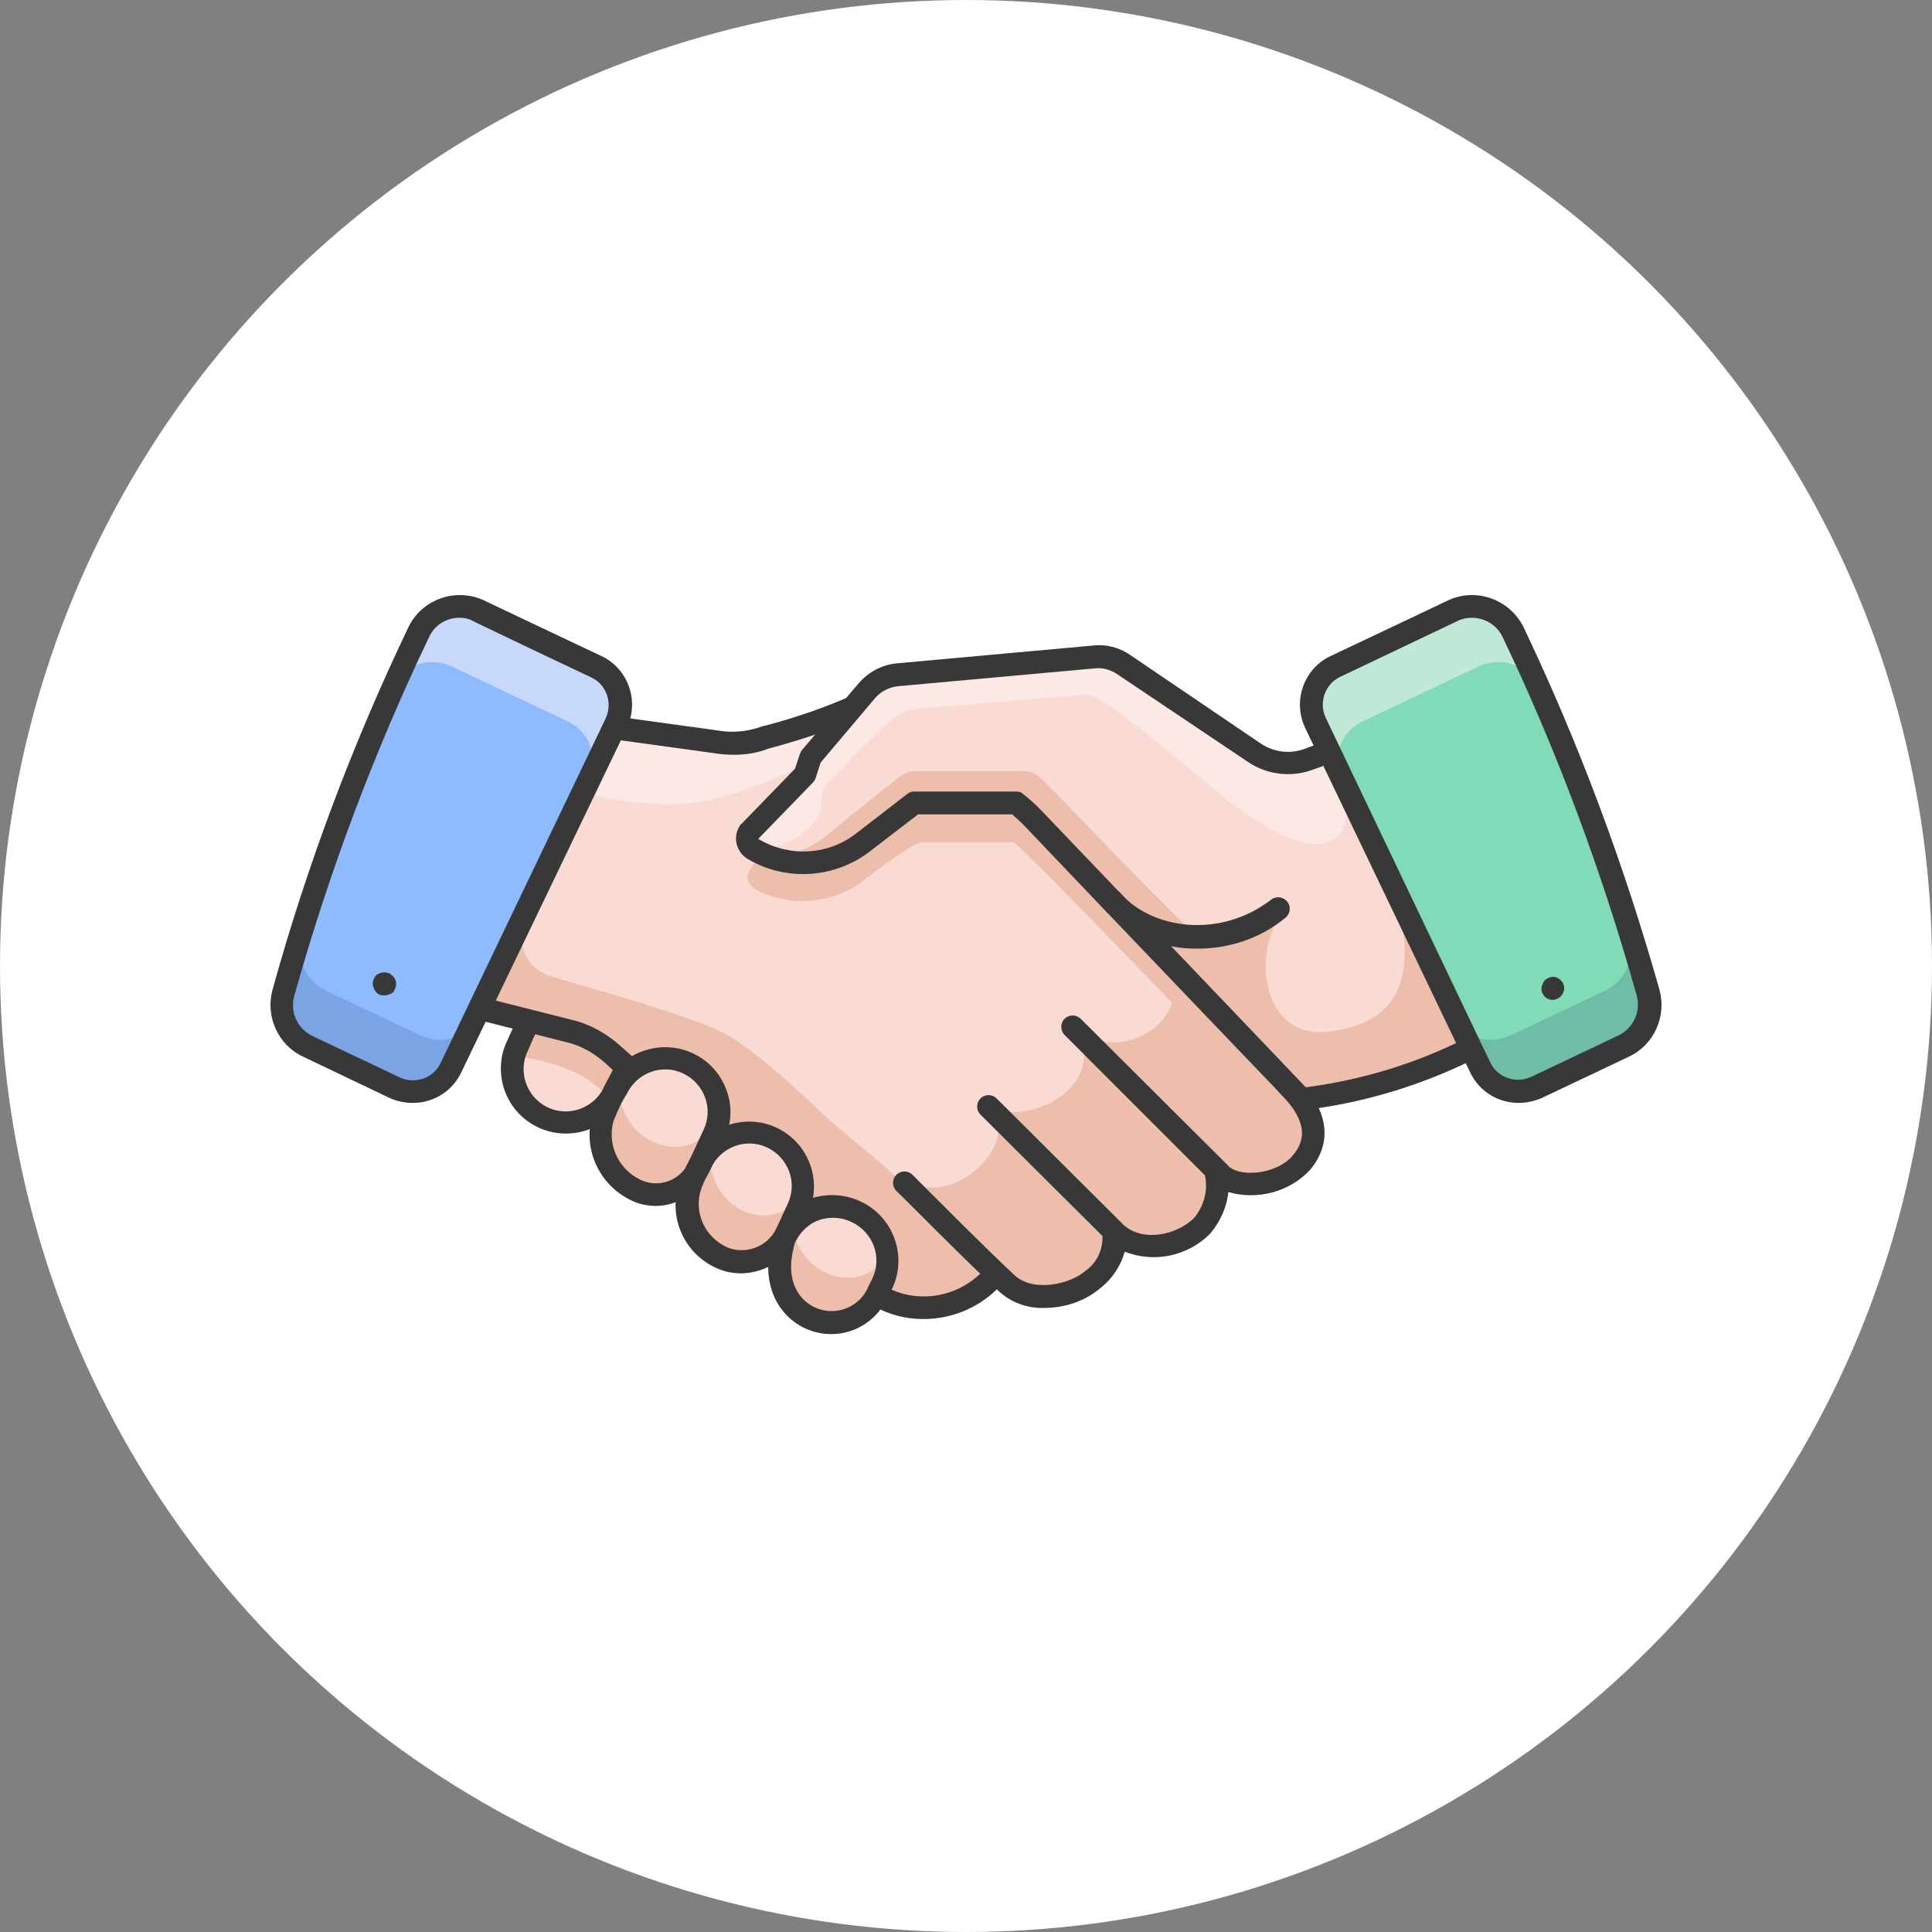 <svg width="100" height="100" viewBox="0 0 100 100" fill="none" xmlns="http://www.w3.org/2000/svg">
<rect x="0" y="0" width="100" height="100" fill="#808080" stroke="none"/>
<circle cx="50" cy="50" r="50" fill="white"/>
<path d="M39.62 37.885C40.687 37.482 41.754 37.107 42.821 36.79C43.253 36.674 43.945 36.127 44.234 36.588C43.253 37.568 39.476 42.066 38.698 43.219C37.891 44.43 40.947 44.632 41.696 44.661C42.994 44.69 44.349 43.882 45.358 43.104C45.935 42.671 46.396 42.181 47.03 41.778C48.328 40.913 52.595 41.547 52.595 41.547C56.66 45.583 67.069 56.395 67.559 57.289C69.202 60.144 64.993 62.566 62.917 60.518C63.32 61.989 62.571 63.546 61.158 64.18C60.524 64.468 59.803 64.555 59.082 64.44C58.678 64.382 58.073 63.805 57.756 63.805C57.756 63.805 57.439 65.132 57.381 65.247C56.977 65.939 56.372 66.487 55.622 66.775C54.008 67.438 52.739 67.006 51.528 65.852C50.577 67.034 49.135 67.698 47.607 67.669C47.002 67.669 46.396 67.525 45.848 67.265C45.3 66.89 45.358 66.977 45.589 66.4C46.252 65.016 45.646 63.344 44.262 62.71C42.936 62.075 41.322 62.594 40.63 63.892C40.803 63.431 41.004 62.998 41.235 62.566C41.667 61.614 41.552 60.518 40.947 59.711C39.995 58.5 38.236 58.27 36.997 59.221C36.651 59.48 36.391 59.827 36.189 60.201C36.305 59.769 36.507 59.336 36.737 58.962C37.112 58.27 37.199 57.462 36.997 56.713C36.564 55.271 35.065 54.435 33.594 54.839C33.277 54.925 32.672 55.386 32.47 55.329C32.124 55.213 30.019 53.512 29.241 53.31C28.434 53.109 24.08 52.071 23.705 51.869C25.233 48.841 30.567 37.597 30.769 37.568C31.576 37.626 32.384 37.741 33.162 37.885C35.901 38.26 36.939 38.952 39.62 37.885Z" fill="#F9DBD3"/>
<path opacity="0.5" d="M28.981 40.941C29.212 40.884 31.922 41.403 32.412 41.46C35.151 41.835 36.708 41.605 39.39 40.567C40.457 40.163 42.158 39.385 42.158 39.385C42.158 39.385 43.859 37.136 44.234 36.761C43.916 36.3 43.224 37.049 42.792 37.164C41.696 37.482 40.543 37.799 39.476 38.173C37.66 38.75 35.901 38.26 33.162 37.885C32.355 37.741 31.576 37.626 30.769 37.568C30.567 37.597 28.808 40.97 28.981 40.941Z" fill="#FFF6F6"/>
<path fill-rule="evenodd" clip-rule="evenodd" d="M32.355 55.502L31.807 56.511C31.115 57.895 29.471 58.443 28.088 57.779C26.704 57.087 26.156 55.444 26.819 54.06L27.338 52.878C29.616 53.224 31.49 53.887 32.355 55.502Z" fill="#F9DBD3"/>
<path fill-rule="evenodd" clip-rule="evenodd" d="M40.428 64.468C40.485 64.324 40.543 64.209 40.601 64.065C41.235 62.681 42.907 62.075 44.291 62.71C45.675 63.344 46.281 65.016 45.646 66.4L45.473 66.804C44.176 69.889 39.649 68.13 40.428 64.468Z" fill="#F9DBD3"/>
<path fill-rule="evenodd" clip-rule="evenodd" d="M35.728 61.355L36.247 60.23C36.881 58.846 38.554 58.241 39.938 58.875C41.322 59.509 41.927 61.182 41.293 62.566L40.774 63.69C39.159 66.862 35.036 64.93 35.728 61.355Z" fill="#F9DBD3"/>
<path fill-rule="evenodd" clip-rule="evenodd" d="M31.173 57.923L31.893 56.367C32.528 54.983 34.2 54.377 35.584 55.011C36.968 55.646 37.573 57.318 36.939 58.702L36.218 60.259C34.806 63.315 30.452 61.383 31.173 57.923Z" fill="#F9DBD3"/>
<g opacity="0.3">
<path fill-rule="evenodd" clip-rule="evenodd" d="M27.338 52.907L26.819 54.089C26.675 54.377 26.588 54.694 26.559 55.04L26.733 54.666C28.837 54.983 30.625 55.588 31.547 56.972C31.663 56.828 31.749 56.684 31.836 56.54L32.384 55.531C31.49 53.887 29.616 53.224 27.338 52.907Z" fill="#CC794D"/>
<path fill-rule="evenodd" clip-rule="evenodd" d="M41.033 63.459C40.86 63.661 40.716 63.863 40.601 64.094C40.514 64.209 40.456 64.353 40.428 64.497C39.649 68.13 44.176 69.918 45.473 66.833L45.646 66.429C45.848 65.997 45.935 65.506 45.877 65.016C44.551 67.121 41.322 66.054 41.033 63.459Z" fill="#CC794D"/>
<path fill-rule="evenodd" clip-rule="evenodd" d="M36.737 59.538C36.535 59.74 36.391 59.971 36.276 60.23L35.757 61.355C35.065 64.93 39.188 66.861 40.803 63.69L41.322 62.566C41.437 62.335 41.495 62.075 41.523 61.845C39.851 64.094 36.564 62.537 36.737 59.538Z" fill="#CC794D"/>
<path fill-rule="evenodd" clip-rule="evenodd" d="M37.141 57.837C35.815 60.691 31.951 59.192 32.038 56.165C32.009 56.222 31.951 56.309 31.922 56.367L31.201 57.924C30.481 61.412 34.834 63.344 36.247 60.259L36.968 58.702C37.112 58.385 37.199 58.068 37.227 57.722L37.141 57.837Z" fill="#CC794D"/>
</g>
<g opacity="0.3">
<path d="M39.419 44.171C39.159 44.488 38.957 44.776 38.842 44.978C38.035 46.189 40.687 46.621 41.437 46.65C42.677 46.65 43.916 46.246 44.868 45.439C45.444 45.007 47.29 43.594 47.722 43.594H52.451C52.739 43.594 67.069 58.471 67.559 59.336C67.616 59.423 67.674 59.509 67.703 59.625C68.049 58.875 67.991 58.01 67.559 57.318C67.04 56.424 56.977 45.872 52.941 41.835C52.537 41.431 47.319 41.403 46.886 41.749C46.338 42.21 45.416 42.96 44.839 43.392C43.859 44.171 42.648 44.603 41.408 44.603C40.745 44.574 40.053 44.43 39.419 44.171Z" fill="#CC794D"/>
<path d="M45.646 66.429C45.387 67.006 45.358 66.919 45.877 67.265C45.877 66.919 45.819 66.573 45.704 66.227C45.675 66.314 45.675 66.371 45.646 66.429Z" fill="#CC794D"/>
<path d="M41.293 62.594C41.062 63.027 40.86 63.459 40.687 63.921C40.889 63.546 41.177 63.229 41.523 62.998C41.495 62.796 41.437 62.594 41.379 62.392C41.35 62.45 41.322 62.537 41.293 62.594Z" fill="#CC794D"/>
<path d="M67.559 57.318C67.04 56.424 60.062 49.389 60.38 49.966C62.023 52.82 57.813 55.242 55.738 53.195C57.381 56.395 53.172 58.212 51.355 57.347C52.825 59.279 49.221 62.681 46.828 61.037C45.906 62.104 42.85 62.075 41.523 61.21C41.552 61.7 41.466 62.162 41.293 62.594C41.062 63.027 40.86 63.459 40.687 63.92C41.408 62.565 43.109 62.075 44.464 62.796C45.762 63.488 46.281 65.103 45.646 66.429C45.387 67.006 45.358 66.919 45.906 67.294C46.454 67.553 47.059 67.698 47.665 67.698C49.193 67.726 50.634 67.063 51.586 65.881C52.768 67.006 54.065 67.467 55.68 66.804C56.43 66.515 57.064 65.996 57.439 65.276C57.496 65.16 57.813 63.834 57.813 63.834C58.131 63.834 58.736 64.382 59.14 64.468C59.832 64.584 60.553 64.497 61.216 64.209C62.629 63.603 63.378 62.047 62.974 60.547C64.993 62.594 69.231 60.144 67.559 57.318Z" fill="#CC794D"/>
<path d="M27.742 43.68C27.107 46.16 25.925 49.764 28.549 50.542C31.576 51.436 35.267 52.474 37.199 53.339C38.928 54.118 41.783 56.914 42.879 57.923C44.637 59.509 47.347 61.383 47.866 62.825C48.847 65.65 45.473 63.286 45.762 63.373C44.983 62.883 44.061 62.623 43.138 62.623C42.504 62.623 41.869 62.652 41.264 62.71C41.235 62.71 41.956 60.316 40.255 59.221C39.217 58.587 37.919 58.5 36.795 58.933C37.083 58.039 38.006 56.539 35.786 55.127C34.373 54.233 32.73 55.156 32.614 55.444C31.72 54.579 31.115 53.974 31.115 53.974L23.734 51.811L27.742 43.68Z" fill="#CC794D"/>
</g>
<path d="M54.036 67.698C53.2 67.727 52.393 67.438 51.759 66.89C50.375 65.651 46.569 61.787 46.396 61.643C46.165 61.412 46.165 61.037 46.396 60.807C46.627 60.576 47.002 60.576 47.232 60.807C47.261 60.836 51.182 64.786 52.537 66.025C53.489 66.89 55.392 66.487 56.199 65.766C56.776 65.362 57.093 64.67 57.064 63.978L50.75 57.693C50.519 57.462 50.519 57.087 50.75 56.857C50.98 56.626 51.355 56.626 51.586 56.857L58.188 63.431C59.197 64.296 60.898 63.921 61.792 63.056C62.311 62.45 62.542 61.614 62.369 60.836L55.103 53.57C54.873 53.339 54.873 52.964 55.103 52.734C55.334 52.503 55.709 52.503 55.939 52.734L63.638 60.403C64.301 60.951 66.117 60.749 66.896 59.827C67.415 59.221 67.905 58.241 66.261 56.597C66.031 56.367 66.031 55.992 66.261 55.761C66.492 55.531 66.867 55.531 67.097 55.761C69.346 58.01 68.51 59.74 67.789 60.576C66.723 61.701 65.079 62.133 63.58 61.701C63.493 62.508 63.147 63.258 62.629 63.863C61.475 65.016 59.745 65.391 58.217 64.786C58.015 65.506 57.583 66.169 57.006 66.631C56.17 67.352 55.132 67.698 54.036 67.698Z" fill="#383838"/>
<path d="M32.528 55.905C32.384 55.905 32.239 55.848 32.124 55.761L31.346 55.04C30.769 54.521 30.077 54.118 29.327 53.945L23.849 52.561C23.532 52.474 23.33 52.157 23.417 51.84C23.503 51.523 23.82 51.321 24.138 51.407L29.616 52.791C30.567 53.022 31.432 53.512 32.153 54.175L32.931 54.867C33.162 55.098 33.191 55.473 32.96 55.703C32.845 55.848 32.701 55.905 32.528 55.905Z" fill="#383838"/>
<path d="M47.78 68.274C46.886 68.274 45.992 68.044 45.185 67.582C44.897 67.409 44.81 67.063 44.983 66.775C45.156 66.487 45.502 66.4 45.791 66.573C47.376 67.467 49.366 67.207 50.692 65.968C50.923 65.737 51.297 65.737 51.528 65.939C51.759 66.169 51.759 66.544 51.557 66.775C50.519 67.755 49.193 68.274 47.78 68.274Z" fill="#383838"/>
<path d="M37.977 39.067C37.631 39.067 37.285 39.038 36.939 38.981L30.654 38.116C30.337 38.058 30.106 37.77 30.135 37.453C30.192 37.136 30.481 36.905 30.798 36.934L37.083 37.799C37.862 37.943 38.669 37.885 39.447 37.597L39.793 37.51C41.293 37.107 42.792 36.588 44.205 35.953C44.493 35.809 44.839 35.953 44.983 36.271C45.127 36.559 44.983 36.905 44.666 37.049C43.196 37.712 41.667 38.231 40.082 38.664L39.765 38.75C39.188 38.981 38.583 39.067 37.977 39.067Z" fill="#383838"/>
<path d="M43.023 69.053C42.677 69.053 42.302 68.995 41.985 68.88C40.543 68.39 39.332 66.804 39.909 64.382C39.966 64.18 40.024 63.95 40.111 63.748C40.485 62.911 41.177 62.306 42.014 62.018C42.85 61.758 43.772 61.816 44.551 62.191C46.223 62.969 46.973 64.987 46.194 66.66L46.021 67.006C45.502 68.246 44.349 69.053 43.023 69.053ZM41.062 64.67C40.63 66.458 41.495 67.467 42.388 67.755C43.426 68.101 44.551 67.582 44.954 66.573L45.156 66.17C45.675 65.074 45.185 63.776 44.089 63.258C43.57 62.998 42.965 62.969 42.417 63.142C41.898 63.315 41.466 63.719 41.206 64.209C41.177 64.238 41.091 64.44 41.062 64.67Z" fill="#383838"/>
<path d="M38.381 65.91C38.006 65.91 37.631 65.852 37.256 65.708C35.469 65.016 34.546 63.056 35.151 61.239C35.296 60.807 35.498 60.374 35.728 59.971C36.535 58.298 38.554 57.578 40.226 58.385C41.898 59.192 42.59 61.182 41.812 62.854L41.293 63.978C40.803 65.132 39.649 65.881 38.381 65.91ZM36.305 61.499C35.872 62.739 36.478 64.065 37.689 64.584C38.698 64.959 39.851 64.468 40.255 63.431L40.774 62.306C41.293 61.21 40.803 59.913 39.707 59.394C38.611 58.875 37.314 59.365 36.795 60.461C36.593 60.807 36.449 61.153 36.305 61.499Z" fill="#383838"/>
<path d="M33.969 62.421C33.652 62.421 33.306 62.364 33.018 62.277C31.201 61.614 30.163 59.711 30.625 57.837C30.827 57.231 31.086 56.655 31.403 56.107C31.778 55.3 32.441 54.694 33.277 54.406C35.036 53.772 36.968 54.666 37.602 56.424C37.919 57.26 37.862 58.183 37.487 58.99L36.766 60.547C36.276 61.643 35.18 62.392 33.969 62.421ZM31.749 58.039C31.403 59.336 32.095 60.691 33.364 61.153C34.315 61.47 35.353 60.98 35.699 60.028L36.42 58.471C36.939 57.376 36.449 56.078 35.353 55.559C34.258 55.04 32.96 55.53 32.441 56.626C32.153 57.059 31.951 57.549 31.749 58.039Z" fill="#383838"/>
<path d="M29.299 58.673C27.424 58.673 25.925 57.174 25.925 55.3C25.925 54.781 26.041 54.291 26.271 53.829L26.79 52.676C26.934 52.388 27.28 52.244 27.569 52.388C27.857 52.532 28.001 52.878 27.857 53.166L27.338 54.348C26.79 55.415 27.223 56.741 28.289 57.289C29.356 57.837 30.683 57.404 31.23 56.338V56.309L31.778 55.271C31.922 54.983 32.297 54.867 32.585 55.04C32.874 55.184 32.989 55.559 32.816 55.848L32.268 56.857C31.749 57.952 30.567 58.673 29.299 58.673Z" fill="#383838"/>
<path d="M68.741 38.837C70.903 43.334 73.094 47.688 75.257 52.186C75.574 52.82 75.776 53.599 76.093 54.233C74.104 55.184 72.056 55.934 69.923 56.453C69.26 56.597 67.876 57.03 67.299 56.713C67.097 56.569 66.924 56.367 66.78 56.165C65.8 55.127 64.82 54.089 63.811 53.08L54.44 43.277C54.181 42.989 53.085 41.951 52.825 41.691C52.566 41.432 47.405 41.403 47.117 41.662C46.194 42.469 44.522 43.825 43.369 44.257C42.504 44.574 41.581 44.661 40.687 44.488C39.966 44.344 38.265 43.94 38.871 42.931C39.274 42.354 39.707 41.835 40.168 41.345L42.532 38.433C42.965 37.914 44.32 36.415 44.752 35.896C46.136 34.339 50 34.714 52.047 34.425C53.662 34.195 55.132 34.079 56.458 34.022C57.871 33.935 59.63 35.348 60.783 36.127L64.07 38.347C65.137 39.067 66.348 40.249 68.741 38.837Z" fill="#F9DBD3"/>
<path opacity="0.3" d="M71.682 44.488C73.844 50.571 72.46 52.936 68.77 53.397C65.425 53.829 64.618 49.447 66.521 46.996C65.31 47.89 64.301 48.236 62.052 48.553C59.14 45.785 55.939 42.354 53.95 40.336C53.691 40.076 53.316 39.903 52.941 39.903H47.434C47.117 39.903 46.8 40.019 46.54 40.221C45.675 40.913 43.628 42.527 42.706 43.306C41.523 44.257 39.938 44.372 40.658 44.517C41.552 44.69 42.504 44.603 43.34 44.286C44.493 43.853 45.387 42.96 46.367 42.239C47.751 41.23 52.22 41.057 53.633 42.498C53.892 42.758 67.126 56.626 67.27 56.77C67.818 57.26 74.305 55.329 76.064 54.262C75.776 53.627 71.682 44.488 71.682 44.488Z" fill="#CC794D"/>
<path opacity="0.5" d="M39.217 43.969C40.341 43.94 41.379 43.421 42.129 42.585C42.763 41.835 42.331 41.086 42.792 40.595C45.762 37.395 46.627 36.818 47.117 36.732C47.607 36.645 55.565 36.011 56.228 35.953C57.179 35.867 63.061 41.143 64.157 41.893C65.223 42.614 67.588 44.228 68.885 43.507C69.981 43.133 70.01 41.057 68.77 38.837C66.348 40.192 65.166 39.038 64.099 38.318C63.003 37.568 61.908 36.818 60.812 36.098C59.716 35.261 58.505 34.627 57.208 34.166C55.565 33.733 53.835 33.647 52.134 33.906C50.087 34.224 45.214 35.261 43.83 36.818C43.369 37.337 42.965 37.885 42.532 38.404C41.754 39.384 40.947 40.336 40.168 41.316C39.678 41.806 39.246 42.354 38.871 42.902C38.438 43.594 38.554 43.738 39.217 43.969Z" fill="#FFF6F6"/>
<path d="M67.386 57.491C67.213 57.491 67.069 57.433 66.953 57.318C66.953 57.318 56.458 46.362 53.229 42.96C52.97 42.671 52.681 42.412 52.393 42.152H47.52L45.041 44.055C43.224 45.468 40.687 45.641 38.698 44.459C38.121 44.113 37.919 43.363 38.265 42.787C38.294 42.729 38.323 42.671 38.381 42.643L41.149 39.788L41.408 39.01C41.437 38.952 41.466 38.866 41.523 38.808L44.435 35.377C44.926 34.8 45.617 34.425 46.367 34.339L56.545 33.416C57.237 33.33 57.929 33.503 58.505 33.906L65.223 38.462C65.886 38.923 66.723 39.039 67.472 38.779L68.337 38.462C68.654 38.347 68.972 38.52 69.087 38.808C69.202 39.125 69.029 39.442 68.741 39.557L67.847 39.875C66.751 40.249 65.512 40.077 64.56 39.413L57.813 34.887C57.468 34.656 57.035 34.541 56.631 34.598L46.454 35.521C46.021 35.579 45.589 35.781 45.3 36.127L42.475 39.471L42.215 40.278C42.187 40.365 42.129 40.451 42.071 40.509L39.246 43.421C40.831 44.373 42.85 44.286 44.32 43.133L46.973 41.086C47.088 40.999 47.203 40.97 47.319 40.97H52.595C52.739 40.97 52.854 40.999 52.941 41.086C53.344 41.403 53.719 41.749 54.065 42.124C57.035 45.237 66.146 54.752 67.588 56.28C70.413 55.905 73.152 55.098 75.689 53.829C75.978 53.685 76.324 53.801 76.468 54.089C76.612 54.377 76.497 54.723 76.208 54.867C73.441 56.222 70.471 57.116 67.415 57.462C67.415 57.491 67.386 57.491 67.386 57.491Z" fill="#383838"/>
<path d="M61.994 49.101C60.149 49.13 58.361 48.38 57.093 46.996C56.891 46.737 56.92 46.362 57.15 46.16C57.41 45.958 57.785 45.987 57.986 46.218C59.572 48.063 63.09 48.64 65.8 46.564C66.059 46.362 66.434 46.419 66.636 46.679C66.838 46.938 66.78 47.313 66.521 47.515C65.252 48.553 63.666 49.101 61.994 49.101Z" fill="#383838"/>
<path fill-rule="evenodd" clip-rule="evenodd" d="M79.553 56.28L84.051 54.147C85.089 53.656 85.636 52.474 85.319 51.379C83.532 44.949 81.196 38.721 78.313 32.696C77.765 31.542 76.353 31.023 75.17 31.6C73.469 32.407 71.047 33.56 69.087 34.483C67.991 35.002 67.53 36.328 68.049 37.424L76.583 55.242C77.131 56.338 78.457 56.799 79.553 56.28Z" fill="#81DBB7"/>
<path fill-rule="evenodd" clip-rule="evenodd" d="M20.418 56.28L15.921 54.175C14.883 53.685 14.335 52.503 14.652 51.407C16.468 44.978 18.804 38.721 21.658 32.724C22.206 31.571 23.619 31.052 24.801 31.629C26.502 32.436 28.924 33.589 30.884 34.512C31.98 35.031 32.441 36.357 31.922 37.453L23.359 55.242C22.84 56.338 21.514 56.799 20.418 56.28Z" fill="#8EBBFF"/>
<path opacity="0.2" fill-rule="evenodd" clip-rule="evenodd" d="M21.716 53.57L16.958 51.321C15.863 50.831 15.286 49.649 15.575 48.495C15.603 48.322 14.998 50.139 14.681 51.379C14.364 52.474 14.911 53.656 15.949 54.147L20.447 56.28C21.543 56.799 22.84 56.338 23.388 55.242L24.541 52.964C23.849 53.829 22.667 54.06 21.716 53.57Z" fill="#284975"/>
<path opacity="0.5" fill-rule="evenodd" clip-rule="evenodd" d="M30.855 34.483C28.895 33.56 26.473 32.407 24.772 31.6C23.59 31.052 22.206 31.542 21.629 32.695C21.283 33.416 20.88 34.31 20.389 35.348C21.024 34.368 22.292 33.993 23.359 34.483C25.06 35.29 27.482 36.444 29.443 37.366C30.481 37.885 30.971 39.125 30.509 40.192L31.836 37.395C32.412 36.328 31.951 35.002 30.855 34.483Z" fill="#FFF6F6"/>
<path opacity="0.2" fill-rule="evenodd" clip-rule="evenodd" d="M78.227 53.57L82.984 51.321C84.08 50.831 84.656 49.649 84.368 48.495C84.339 48.322 84.945 50.139 85.262 51.379C85.579 52.474 85.031 53.656 83.993 54.147L79.495 56.28C78.4 56.799 77.102 56.338 76.554 55.242L75.401 52.964C76.093 53.829 77.246 54.06 78.227 53.57Z" fill="#284975"/>
<path opacity="0.5" fill-rule="evenodd" clip-rule="evenodd" d="M69.058 34.483C71.019 33.56 73.441 32.407 75.142 31.6C76.324 31.052 77.708 31.542 78.284 32.695C78.63 33.416 79.034 34.31 79.524 35.348C78.89 34.368 77.621 33.993 76.554 34.483C74.853 35.29 72.431 36.444 70.471 37.366C69.433 37.885 68.943 39.125 69.404 40.192L68.078 37.395C67.501 36.328 67.962 35.002 69.058 34.483Z" fill="#FFF6F6"/>
<path d="M78.602 57.087C77.535 57.087 76.554 56.482 76.093 55.502L67.559 37.683C66.896 36.299 67.472 34.627 68.856 33.964C70.817 33.041 73.239 31.888 74.94 31.081C76.41 30.389 78.14 31.023 78.861 32.465C81.744 38.52 84.079 44.805 85.896 51.234C86.271 52.618 85.608 54.089 84.31 54.694L79.812 56.828C79.409 57.001 79.005 57.087 78.602 57.087ZM76.18 31.975C75.92 31.975 75.661 32.032 75.43 32.148C73.729 32.955 71.307 34.108 69.375 35.031C68.568 35.406 68.251 36.386 68.626 37.164L77.131 54.983C77.506 55.79 78.486 56.107 79.265 55.732L83.762 53.599C84.541 53.224 84.945 52.359 84.714 51.523C82.926 45.151 80.62 38.923 77.765 32.955C77.477 32.349 76.843 31.975 76.18 31.975Z" fill="#383838"/>
<path d="M80.36 51.753C80.043 51.753 79.784 51.494 79.784 51.177C79.784 51.09 79.812 51.033 79.841 50.946C79.87 50.889 79.899 50.802 79.957 50.744C80.13 50.571 80.389 50.514 80.591 50.6C80.648 50.629 80.735 50.687 80.793 50.744C80.908 50.86 80.966 51.004 80.966 51.177C80.937 51.494 80.677 51.753 80.36 51.753Z" fill="#383838"/>
<path d="M21.37 57.087C20.966 57.087 20.534 57.001 20.159 56.828L15.69 54.694C14.392 54.089 13.729 52.618 14.104 51.234C15.892 44.776 18.256 38.491 21.139 32.465C21.831 31.023 23.59 30.389 25.06 31.081C26.761 31.888 29.183 33.041 31.144 33.964C32.528 34.627 33.104 36.299 32.441 37.683L23.878 55.502C23.417 56.482 22.436 57.087 21.37 57.087ZM23.792 31.975C23.1 31.975 22.494 32.349 22.206 32.984C19.352 38.952 17.016 45.18 15.229 51.552C14.998 52.388 15.402 53.253 16.18 53.627L20.678 55.761C21.485 56.136 22.436 55.819 22.811 55.011L31.346 37.193C31.72 36.386 31.403 35.434 30.596 35.06C28.635 34.137 26.213 32.984 24.541 32.176C24.311 32.032 24.051 31.975 23.792 31.975Z" fill="#383838"/>
<path d="M19.899 51.523C19.87 51.523 19.813 51.523 19.784 51.523C19.755 51.523 19.698 51.494 19.669 51.494C19.64 51.465 19.582 51.465 19.553 51.436C19.524 51.407 19.496 51.379 19.467 51.35C19.409 51.292 19.38 51.234 19.352 51.148C19.323 51.09 19.294 51.004 19.294 50.917C19.294 50.773 19.352 50.6 19.467 50.485C19.496 50.456 19.524 50.427 19.553 50.427C19.582 50.398 19.611 50.398 19.669 50.37C19.698 50.37 19.726 50.341 19.784 50.341C19.899 50.312 20.015 50.341 20.13 50.37C20.188 50.398 20.274 50.456 20.332 50.514C20.447 50.629 20.505 50.773 20.505 50.946C20.505 51.033 20.476 51.09 20.447 51.177C20.418 51.234 20.389 51.321 20.332 51.379C20.188 51.465 20.044 51.523 19.899 51.523Z" fill="#383838"/>
</svg>
